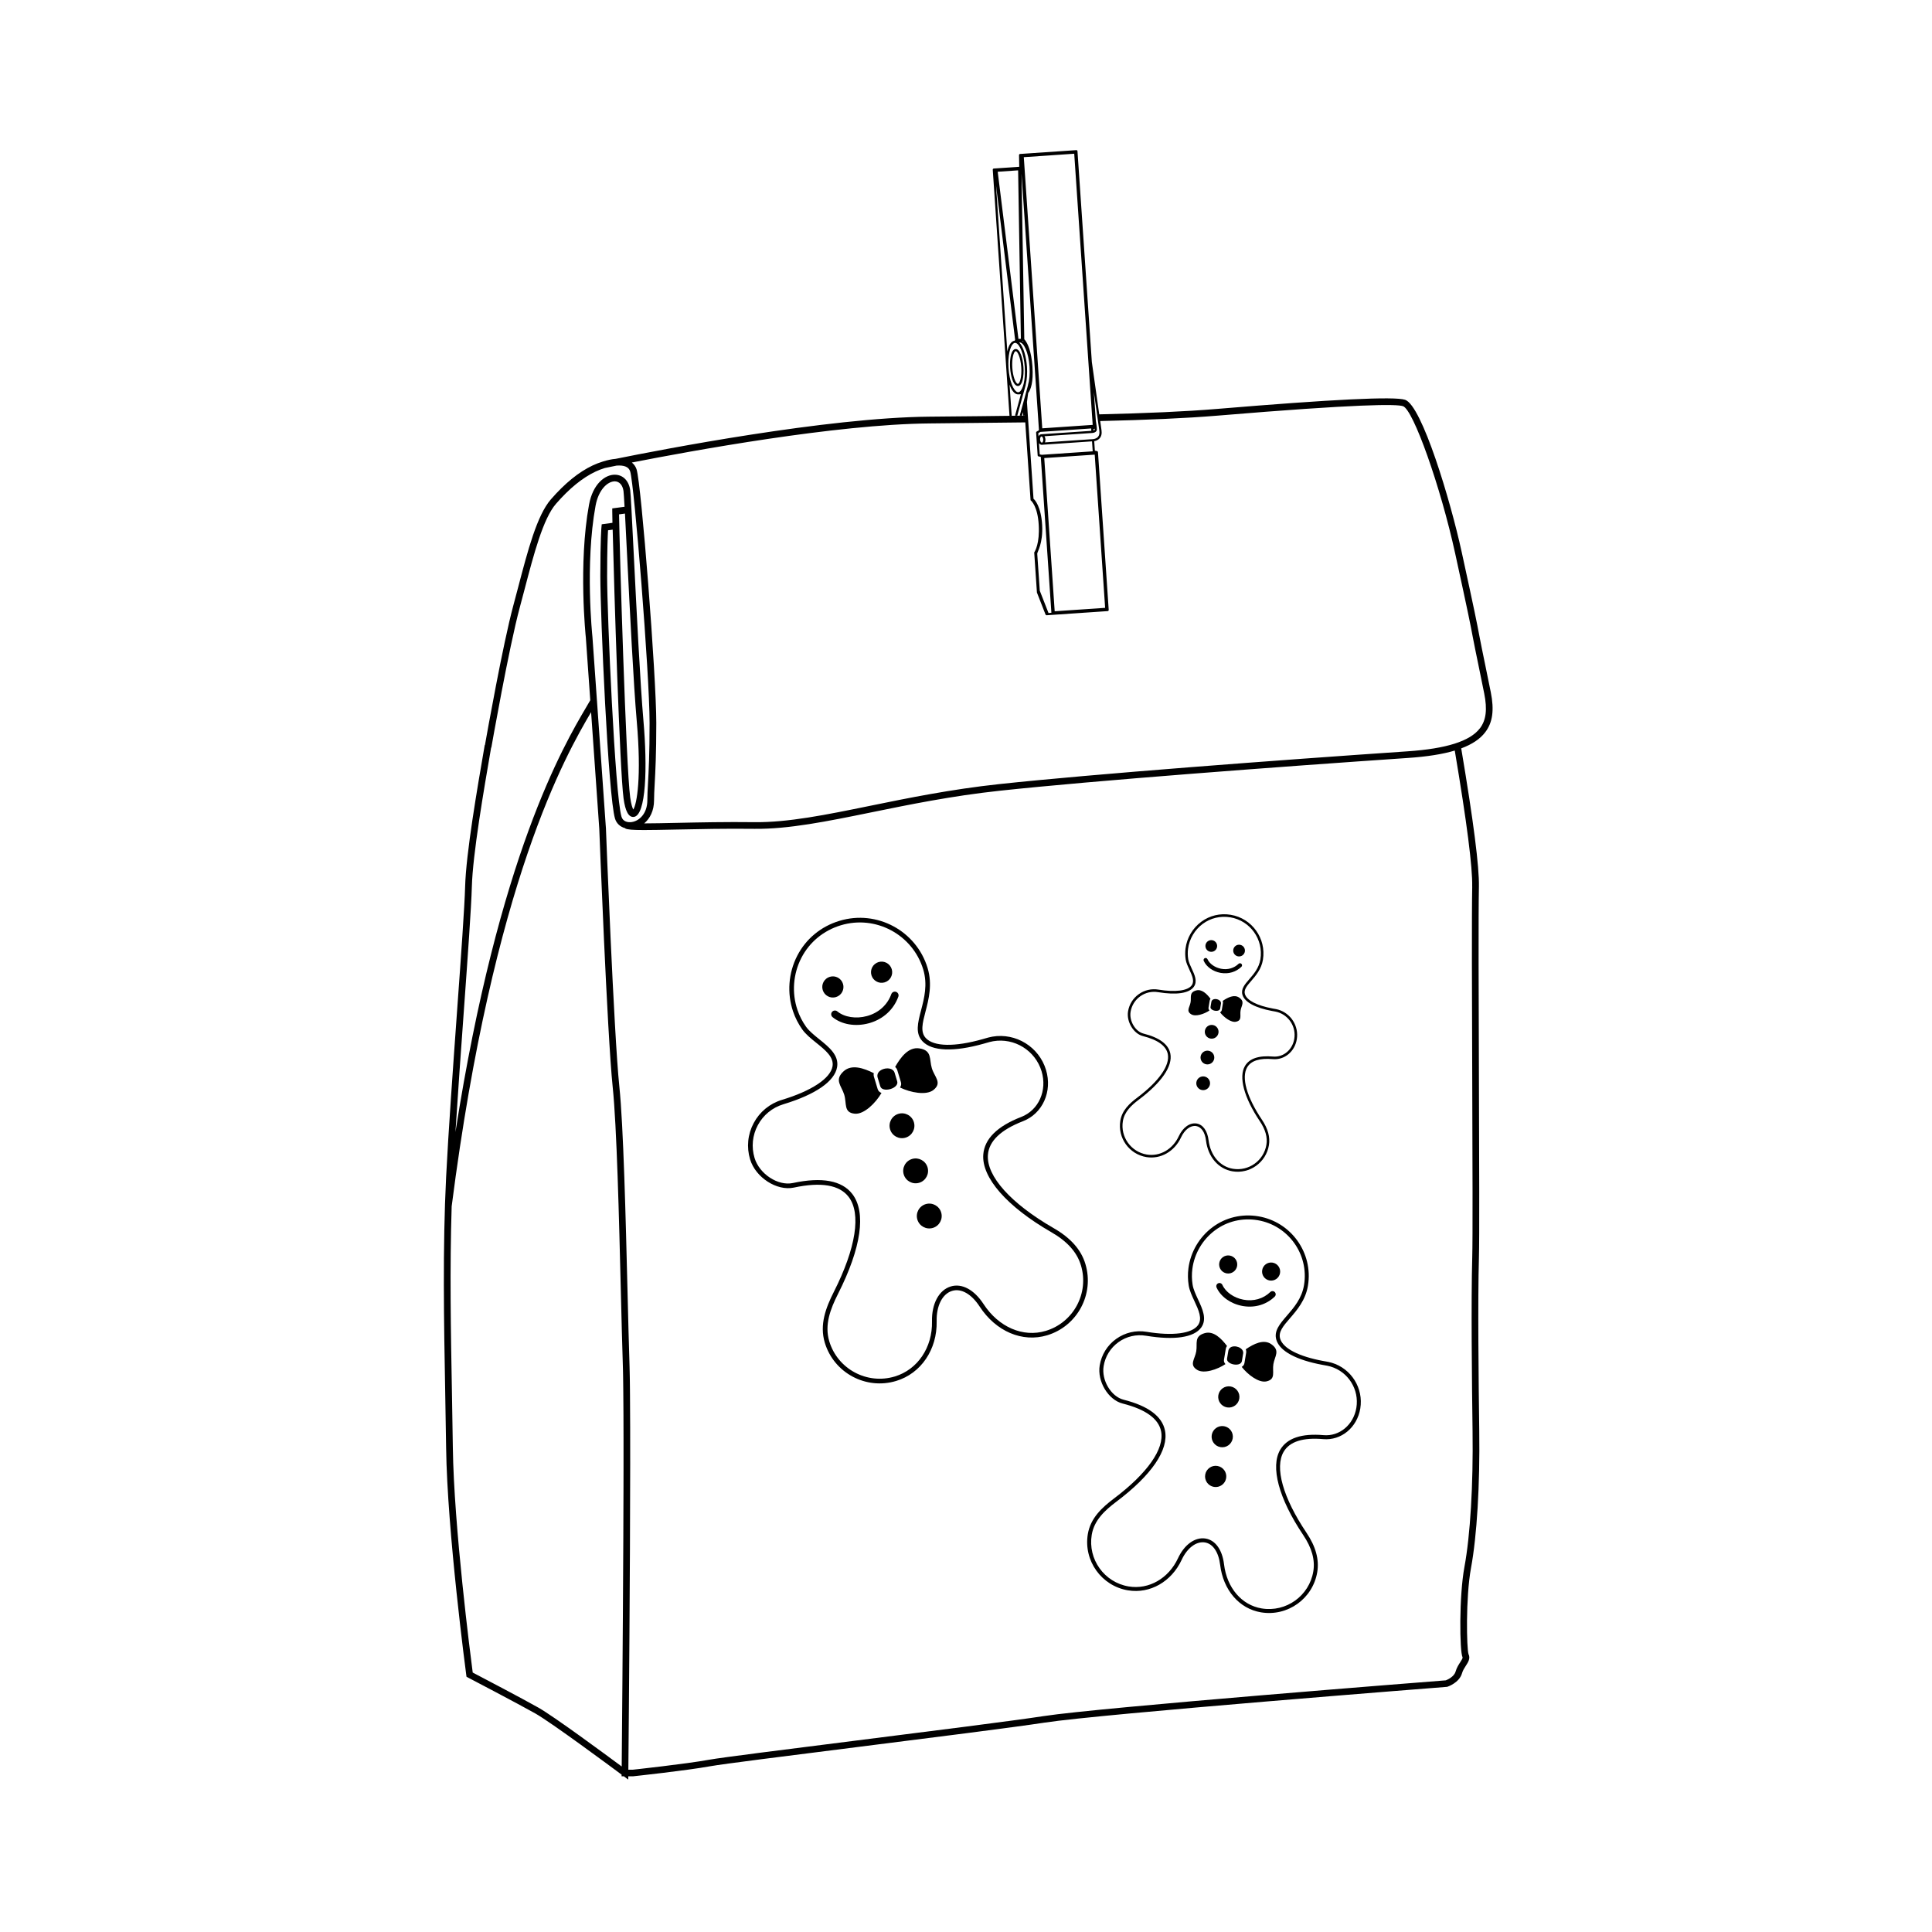 <?xml version="1.0" encoding="UTF-8"?>
<!-- The Best Svg Icon site in the world: iconSvg.co, Visit us! https://iconsvg.co -->
<svg fill="#000000" width="800px" height="800px" version="1.1" viewBox="144 144 512 512" xmlns="http://www.w3.org/2000/svg">
 <g>
  <path d="m376.82 398.96c1.484-0.449 3.051 0.391 3.5 1.875 0.449 1.484-0.391 3.055-1.875 3.5-1.484 0.449-3.051-0.391-3.5-1.875-0.449-1.484 0.391-3.051 1.875-3.5zm3.387 8.492c0.184-0.512 0.746-0.781 1.266-0.598 0.516 0.184 0.781 0.75 0.598 1.266-1.211 3.363-3.93 5.887-7.492 6.961-0.102 0.031-0.203 0.059-0.305 0.086-3.547 0.977-7.242 0.355-9.641-1.617-0.422-0.348-0.48-0.969-0.133-1.391 0.348-0.418 0.969-0.48 1.391-0.133 1.879 1.551 4.965 2.035 7.859 1.238 3.102-0.836 5.434-2.965 6.457-5.812zm0.84 20.734 0.715 2.363c0.125 0.406 0.012 0.781-0.238 1.105-0.668 0.871-2.359 1.348-3.41 1.008-0.395-0.129-0.703-0.371-0.824-0.758l-0.715-2.363c-0.066-0.223-0.074-0.422-0.051-0.621 0.168-1.641 3.082-2.379 4.195-1.23 0.137 0.137 0.254 0.297 0.328 0.496zm-17.141-25.32c1.484-0.449 3.051 0.391 3.5 1.875 0.449 1.484-0.391 3.051-1.875 3.496-1.484 0.453-3.051-0.391-3.5-1.875-0.449-1.48 0.391-3.047 1.875-3.496zm6.633 36.277c-3.031-0.281-2.098-2.68-2.812-5.043s-2.734-3.871-0.133-6.223c2.106-1.898 5.293-0.82 7.957 0.52-0.055 0.309-0.047 0.637 0.062 0.992l0.984 3.254c0.148 0.492 0.52 0.816 1.008 1.004-1.551 2.672-4.637 5.719-7.066 5.496zm11.543 0.039c1.742-0.527 3.578 0.457 4.106 2.199 0.527 1.738-0.461 3.578-2.199 4.106-1.742 0.527-3.582-0.457-4.106-2.199-0.527-1.746 0.457-3.578 2.199-4.106zm3.617 11.957c1.742-0.523 3.578 0.461 4.106 2.199 0.527 1.742-0.457 3.582-2.199 4.106-1.742 0.527-3.578-0.457-4.106-2.195-0.527-1.742 0.457-3.582 2.199-4.109zm5.519 18.27c-1.742 0.523-3.578-0.461-4.106-2.199-0.527-1.738 0.461-3.578 2.203-4.106 1.742-0.523 3.578 0.457 4.102 2.199 0.527 1.738-0.457 3.578-2.199 4.106zm0.176-36.57c-1.887 1.523-6.113 0.715-8.883-0.641 0.281-0.422 0.398-0.902 0.242-1.414l-0.984-3.254c-0.117-0.32-0.309-0.574-0.543-0.789 1.48-2.613 3.551-5.332 6.383-4.914 3.469 0.52 2.621 2.891 3.336 5.254 0.711 2.363 2.816 3.844 0.449 5.758z"/>
  <path d="m381.49 509.97h-0.008c-8 2.414-16.48-2.129-18.898-10.129-1.453-4.812 0.289-9.32 2.391-13.48 5.875-11.609 7.301-20.793 3.914-25.188-2.438-3.164-7.316-3.988-14.504-2.449-4.508 0.965-10.148-2.672-11.602-7.481-0.977-3.234-0.637-6.656 0.961-9.637 1.594-2.981 4.258-5.16 7.492-6.137 7.844-2.371 12.848-5.691 13.391-8.879 0.414-2.434-1.879-4.277-4.305-6.234-1.375-1.109-2.797-2.254-3.715-3.547-1.043-1.469-1.859-3.07-2.434-4.762-1.641-4.824-1.242-10.207 1.102-14.762 2.305-4.484 6.281-7.773 11.195-9.258 9.891-2.988 20.367 2.625 23.355 12.516 1.316 4.356 0.277 8.34-0.559 11.539-0.793 3.031-1.418 5.422 0.098 7.031 2.133 2.262 7.602 2.367 15.004 0.281 0.199-0.055 0.395-0.113 0.586-0.168 0.645-0.188 1.309-0.383 2.031-0.508 6.262-1.066 12.375 2.727 14.219 8.816 1.73 5.734-0.898 11.586-6.125 13.605-5.879 2.277-8.996 5.273-9.273 8.906-0.43 5.633 6.082 12.895 17.422 19.422 4.516 2.598 7.266 5.703 8.41 9.488 2.418 8.008-2.125 16.488-10.129 18.906-6.562 1.98-13.582-1.008-17.895-7.617-2.164-3.324-4.887-4.875-7.285-4.152-2.586 0.781-4.199 3.941-4.106 8.051 0.16 7.481-4.144 13.836-10.734 15.824zm-14.66-120.76c-4.594 1.391-8.309 4.457-10.461 8.641-2.191 4.262-2.566 9.293-1.031 13.801 0.535 1.578 1.301 3.074 2.273 4.445 0.82 1.152 2.176 2.242 3.484 3.297 2.598 2.09 5.281 4.254 4.746 7.398-0.637 3.769-5.699 7.269-14.246 9.852-2.918 0.883-5.32 2.848-6.762 5.539-1.441 2.691-1.746 5.777-0.863 8.699 1.285 4.25 6.223 7.473 10.16 6.629 7.691-1.645 12.984-0.668 15.738 2.902 3.742 4.856 2.398 14.266-3.789 26.492-1.984 3.93-3.637 8.172-2.309 12.566 2.223 7.352 10.012 11.527 17.363 9.309l0.176 0.59-0.172-0.59c6.047-1.828 10.008-7.695 9.852-14.602-0.109-4.676 1.848-8.312 4.981-9.258 2.949-0.891 6.195 0.852 8.676 4.66 4.004 6.141 10.48 8.93 16.508 7.113 7.352-2.223 11.527-10.016 9.305-17.371-1.051-3.473-3.613-6.344-7.844-8.777-11.762-6.773-18.5-14.469-18.035-20.586 0.32-4.148 3.703-7.5 10.059-9.961 4.617-1.789 6.938-6.988 5.391-12.102-1.66-5.5-7.176-8.922-12.828-7.961-0.652 0.113-1.254 0.289-1.891 0.473-0.195 0.059-0.398 0.117-0.598 0.172-7.977 2.246-13.738 2.019-16.234-0.625-1.984-2.106-1.246-4.926-0.391-8.191 0.84-3.207 1.789-6.844 0.574-10.867-2.809-9.23-12.598-14.477-21.832-11.688z"/>
  <path d="m481.25 478.61c1.309 0.219 2.191 1.453 1.977 2.758-0.219 1.309-1.453 2.191-2.758 1.977-1.309-0.219-2.191-1.453-1.973-2.758 0.211-1.309 1.445-2.191 2.754-1.977zm-0.609 7.789c0.332-0.324 0.867-0.316 1.195 0.02 0.324 0.336 0.316 0.871-0.02 1.195-2.195 2.121-5.231 3.031-8.371 2.512-0.086-0.016-0.176-0.031-0.266-0.047-3.086-0.59-5.684-2.461-6.777-4.875-0.191-0.426-0.004-0.926 0.422-1.117 0.422-0.191 0.922-0.004 1.117 0.422 0.855 1.898 3.035 3.434 5.555 3.914 2.695 0.523 5.285-0.23 7.144-2.023zm-7.18 16.211-0.344 2.078c-0.059 0.359-0.285 0.602-0.598 0.758-0.84 0.418-2.32 0.145-2.992-0.516-0.254-0.25-0.402-0.551-0.344-0.891l0.344-2.082c0.031-0.195 0.102-0.352 0.195-0.496 0.746-1.191 3.258-0.66 3.68 0.641 0.051 0.16 0.078 0.324 0.059 0.508zm-3.586-25.879c1.309 0.219 2.191 1.449 1.977 2.758-0.219 1.305-1.449 2.191-2.758 1.973-1.309-0.215-2.191-1.449-1.977-2.758 0.219-1.305 1.453-2.188 2.758-1.973zm-8.602 30.309c-2.219-1.359-0.598-2.848-0.254-4.926 0.344-2.082-0.637-3.996 2.246-4.816 2.328-0.664 4.363 1.367 5.902 3.398-0.156 0.219-0.277 0.473-0.328 0.785l-0.473 2.867c-0.074 0.434 0.09 0.824 0.395 1.152-2.195 1.457-5.711 2.629-7.488 1.539zm8.836 4.387c1.531 0.254 2.57 1.703 2.316 3.234-0.254 1.531-1.703 2.57-3.234 2.316-1.535-0.254-2.574-1.703-2.32-3.234 0.258-1.535 1.703-2.57 3.238-2.316zm-1.742 10.527c1.535 0.258 2.57 1.703 2.316 3.234-0.258 1.535-1.703 2.574-3.238 2.316-1.535-0.254-2.57-1.703-2.32-3.234 0.262-1.531 1.707-2.566 3.242-2.316zm-2.66 16.09c-1.535-0.254-2.57-1.703-2.316-3.238 0.254-1.531 1.703-2.57 3.234-2.312 1.535 0.254 2.57 1.703 2.316 3.234-0.25 1.531-1.699 2.57-3.234 2.316zm13.93-27.965c-2.019 0.457-4.957-1.758-6.566-3.84 0.375-0.219 0.645-0.539 0.719-0.992l0.473-2.867c0.027-0.289-0.02-0.559-0.121-0.809 2.125-1.445 4.731-2.75 6.746-1.359 2.465 1.703 0.918 3.207 0.574 5.285-0.344 2.078 0.715 4.008-1.824 4.582z"/>
  <path d="m442.95 565.46h-0.004c-7.043-1.164-11.828-7.848-10.664-14.895 0.699-4.234 3.734-7.035 6.914-9.434 8.883-6.684 13.441-13.184 12.504-17.828-0.672-3.344-4.106-5.816-10.195-7.352-3.82-0.965-6.773-5.879-6.07-10.109 0.473-2.848 2.023-5.344 4.371-7.023 2.348-1.68 5.207-2.348 8.059-1.875 6.906 1.141 11.996 0.484 13.613-1.754 1.234-1.707 0.172-3.988-0.949-6.402-0.637-1.371-1.297-2.785-1.508-4.121-0.246-1.52-0.27-3.059-0.074-4.566 0.562-4.316 2.902-8.293 6.418-10.902 3.461-2.566 7.746-3.586 12.074-2.871 8.707 1.441 14.621 9.699 13.18 18.406-0.633 3.836-2.934 6.496-4.781 8.633-1.75 2.023-3.133 3.625-2.578 5.426 0.781 2.543 4.93 4.684 11.395 5.879 0.172 0.031 0.344 0.062 0.512 0.09 0.566 0.098 1.148 0.199 1.75 0.379 5.203 1.547 8.457 6.758 7.574 12.121-0.836 5.051-5.062 8.539-9.828 8.121-5.363-0.473-8.887 0.648-10.469 3.328-2.457 4.156-0.203 12.18 6.023 21.461 2.481 3.695 3.418 7.113 2.867 10.445-1.168 7.051-7.852 11.836-14.895 10.672-5.777-0.957-10.031-5.898-10.84-12.59-0.406-3.367-1.906-5.582-4.019-5.934-2.277-0.375-4.707 1.438-6.184 4.621-2.695 5.789-8.395 9.035-14.195 8.074zm34.32-98.098c-4.047-0.668-8.051 0.281-11.277 2.68-3.285 2.441-5.473 6.156-6 10.191-0.188 1.41-0.164 2.844 0.066 4.266 0.191 1.191 0.82 2.539 1.426 3.844 1.203 2.582 2.441 5.25 0.848 7.465-1.914 2.648-7.109 3.422-14.637 2.176-2.574-0.426-5.156 0.176-7.277 1.691-2.117 1.52-3.519 3.769-3.941 6.344-0.621 3.742 1.949 8.074 5.285 8.918 6.516 1.641 10.207 4.387 10.969 8.164 1.035 5.137-3.543 11.84-12.902 18.879-3.004 2.262-5.871 4.891-6.508 8.762-1.07 6.473 3.324 12.613 9.797 13.684l-0.086 0.52 0.09-0.52c5.324 0.883 10.574-2.125 13.059-7.477 1.68-3.625 4.551-5.676 7.309-5.219 2.598 0.43 4.43 2.988 4.894 6.844 0.75 6.215 4.664 10.801 9.969 11.676 6.473 1.07 12.613-3.328 13.684-9.805 0.508-3.059-0.375-6.227-2.699-9.688-6.461-9.629-8.727-18.07-6.055-22.582 1.809-3.059 5.664-4.352 11.469-3.844 4.215 0.371 7.953-2.742 8.695-7.242 0.805-4.844-2.137-9.547-6.832-10.941-0.543-0.16-1.07-0.254-1.629-0.352-0.172-0.031-0.348-0.062-0.523-0.094-6.957-1.289-11.297-3.633-12.211-6.606-0.723-2.363 0.906-4.246 2.789-6.426 1.852-2.144 3.957-4.57 4.539-8.113 1.348-8.133-4.176-15.848-12.309-17.195z"/>
  <path d="m472.62 394.38c0.848 0.141 1.418 0.938 1.281 1.785-0.141 0.848-0.941 1.418-1.789 1.281-0.844-0.141-1.418-0.941-1.277-1.785 0.141-0.848 0.941-1.422 1.785-1.281zm-0.391 5.043c0.219-0.211 0.562-0.203 0.773 0.012 0.211 0.219 0.203 0.562-0.012 0.773-1.422 1.375-3.391 1.965-5.422 1.629-0.059-0.008-0.113-0.02-0.172-0.031-2-0.383-3.68-1.594-4.391-3.16-0.125-0.277-0.004-0.598 0.27-0.723 0.273-0.125 0.598-0.004 0.723 0.273 0.555 1.23 1.969 2.223 3.598 2.535 1.75 0.344 3.426-0.145 4.633-1.309zm-4.652 10.5-0.223 1.348c-0.039 0.23-0.188 0.391-0.387 0.488-0.543 0.27-1.504 0.094-1.941-0.336-0.164-0.16-0.262-0.355-0.223-0.574l0.223-1.348c0.023-0.125 0.066-0.23 0.125-0.32 0.484-0.77 2.113-0.43 2.383 0.414 0.035 0.105 0.055 0.211 0.043 0.328zm-2.324-16.762c0.848 0.141 1.418 0.941 1.281 1.785-0.141 0.848-0.938 1.418-1.785 1.277-0.848-0.137-1.418-0.941-1.281-1.785 0.141-0.844 0.941-1.414 1.785-1.277zm-5.57 19.633c-1.434-0.879-0.387-1.844-0.164-3.191 0.223-1.348-0.414-2.59 1.453-3.121 1.508-0.43 2.828 0.887 3.824 2.199-0.102 0.137-0.18 0.305-0.215 0.508l-0.309 1.855c-0.047 0.281 0.059 0.531 0.254 0.746-1.418 0.953-3.695 1.711-4.844 1.004zm5.723 2.844c0.992 0.164 1.664 1.102 1.5 2.098-0.164 0.992-1.102 1.664-2.098 1.5-0.992-0.164-1.664-1.102-1.5-2.098 0.168-0.996 1.102-1.668 2.098-1.5zm-1.129 6.82c0.992 0.164 1.664 1.105 1.5 2.098-0.164 0.992-1.102 1.664-2.098 1.5-0.992-0.164-1.664-1.102-1.504-2.094 0.172-1 1.109-1.668 2.102-1.504zm-1.723 10.418c-0.992-0.164-1.664-1.102-1.5-2.098 0.164-0.992 1.102-1.664 2.098-1.5 0.992 0.164 1.664 1.102 1.5 2.094-0.164 0.996-1.105 1.668-2.098 1.504zm9.023-18.113c-1.309 0.297-3.207-1.137-4.254-2.488 0.242-0.141 0.418-0.348 0.469-0.645l0.309-1.855c0.02-0.188-0.012-0.359-0.078-0.523 1.375-0.934 3.066-1.781 4.371-0.879 1.598 1.105 0.594 2.074 0.371 3.426-0.227 1.34 0.457 2.594-1.188 2.965z"/>
  <path d="m447.81 450.64h-0.004c-4.562-0.754-7.664-5.082-6.906-9.648 0.453-2.746 2.422-4.559 4.481-6.109 5.754-4.328 8.703-8.539 8.098-11.551-0.438-2.164-2.66-3.769-6.602-4.762-2.477-0.625-4.387-3.809-3.934-6.547 0.305-1.844 1.309-3.461 2.832-4.551 1.52-1.09 3.375-1.52 5.219-1.215 4.477 0.738 7.773 0.312 8.82-1.137 0.801-1.105 0.113-2.582-0.613-4.144-0.41-0.887-0.84-1.801-0.977-2.668-0.16-0.984-0.176-1.98-0.047-2.961 0.363-2.797 1.879-5.371 4.156-7.059 2.242-1.664 5.016-2.324 7.82-1.859 5.641 0.934 9.469 6.281 8.535 11.922-0.41 2.484-1.898 4.207-3.098 5.594-1.133 1.309-2.031 2.344-1.672 3.516 0.508 1.648 3.191 3.035 7.379 3.809 0.113 0.02 0.223 0.039 0.332 0.059 0.367 0.062 0.742 0.129 1.133 0.242 3.371 1.004 5.477 4.379 4.902 7.852-0.539 3.269-3.277 5.531-6.367 5.258-3.473-0.309-5.754 0.418-6.781 2.156-1.594 2.691-0.133 7.891 3.902 13.898 1.605 2.394 2.211 4.609 1.855 6.766-0.758 4.566-5.082 7.668-9.648 6.914-3.742-0.617-6.496-3.82-7.023-8.156-0.262-2.18-1.234-3.617-2.602-3.84-1.477-0.246-3.047 0.93-4.008 2.992-1.734 3.75-5.426 5.852-9.184 5.231zm22.23-63.539c-2.621-0.434-5.215 0.184-7.305 1.734-2.129 1.582-3.547 3.988-3.887 6.602-0.121 0.914-0.105 1.844 0.043 2.762 0.125 0.773 0.531 1.645 0.926 2.488 0.777 1.672 1.582 3.402 0.551 4.836-1.238 1.715-4.606 2.219-9.48 1.41-1.668-0.273-3.34 0.113-4.715 1.098-1.371 0.984-2.277 2.441-2.555 4.109-0.402 2.426 1.262 5.231 3.426 5.773 4.223 1.062 6.613 2.84 7.106 5.289 0.672 3.328-2.297 7.668-8.355 12.227-1.945 1.465-3.801 3.168-4.219 5.676-0.695 4.191 2.152 8.168 6.344 8.863l-0.055 0.336 0.059-0.336c3.449 0.57 6.848-1.375 8.457-4.844 1.09-2.348 2.945-3.676 4.734-3.379 1.684 0.277 2.871 1.938 3.172 4.434 0.484 4.023 3.019 6.996 6.457 7.562 4.195 0.691 8.172-2.156 8.863-6.352 0.328-1.98-0.242-4.035-1.75-6.273-4.184-6.234-5.652-11.707-3.922-14.625 1.168-1.984 3.668-2.82 7.43-2.492 2.731 0.242 5.152-1.773 5.633-4.691 0.52-3.137-1.383-6.184-4.426-7.086-0.352-0.105-0.695-0.164-1.059-0.227-0.113-0.02-0.227-0.039-0.34-0.059-4.508-0.836-7.316-2.352-7.906-4.277-0.469-1.531 0.586-2.75 1.809-4.16 1.199-1.391 2.562-2.961 2.941-5.258 0.871-5.273-2.707-10.27-7.977-11.141z"/>
  <path d="m412.65 236.69c-0.383 0.305-0.648 0.941-0.809 1.754-0.176 0.891-0.223 1.988-0.148 3.074 0.074 1.086 0.27 2.164 0.566 3.027 0.27 0.793 0.625 1.391 1.055 1.637 0.152 0.086 0.309 0.133 0.48 0.121 1.156-0.078 1.594-2.586 1.43-5.023-0.168-2.438-0.941-4.863-2.098-4.785-0.18 0.008-0.332 0.082-0.477 0.195zm1.992 4.625c0.18 2.641-0.406 4.371-0.887 4.406-0.27 0.02-0.641-0.48-0.949-1.379-0.246-0.719-0.453-1.691-0.531-2.867-0.082-1.199-0.004-2.207 0.152-2.961 0.184-0.902 0.477-1.43 0.742-1.445 0.477-0.031 1.293 1.605 1.473 4.246z"/>
  <path d="m539.07 327.43c-0.52-2.594-1.047-5.16-1.527-7.492-0.629-3.055-1.176-5.711-1.512-7.504-0.613-3.266-1.16-6.082-4.668-22.145-2.984-13.68-10.547-38.855-15-40.34-2.801-0.934-19.102-0.145-49.824 2.418-8.508 0.707-18.77 1.145-31.23 1.441-0.754-5.328-1.953-13.812-1.953-13.812h-0.004l-3.809-55.938c-0.012-0.16-0.148-0.281-0.309-0.27l-14.578 0.992h-0.008l-0.324 0.02c-0.152 0.012-0.27 0.141-0.27 0.297l0.055 3.109-6.402 0.434-0.348 0.023c-0.16 0.012-0.281 0.148-0.27 0.309l4.438 65.215 0.578-0.008-0.559-8.227c0.566 1.559 1.371 2.637 2.352 2.566l0.223-0.016 0.422-0.031-0.074 0.281-1.48 5.41 0.602-0.008 1.254-4.582 0.316-1.145h0.008c0.012 0 0.02-0.008 0.035-0.008-0.012-0.004-0.023-0.008-0.035-0.012l0.168-0.613 0.484-1.781-0.016-0.004c0.348-1.367 0.461-3.117 0.348-4.805-0.18-2.629-0.922-5.344-2.051-6.438l0.137-0.008c1.016-0.07 2.336 2.543 2.598 6.398 0.137 2.004-0.055 3.711-0.414 4.902l0.023 0.016-0.008-0.004-0.5 1.836-0.066 0.242-0.434 1.594-0.203 0.746-0.262 0.961-0.734 2.699 0.602-0.008 0.254-0.934 0.062 0.93 0.422-0.004 0.004 0.02c-7.773 0.105-16.199 0.191-25.391 0.273-27.141 0.25-70.684 8.676-83.023 11.176-1.09 0.09-2.231 0.348-3.32 0.684-0.012 0.004-0.031 0.008-0.035 0.008v0.004c-0.969 0.297-1.902 0.656-2.711 1.035-3.719 1.754-7.352 4.695-11.105 8.996-3.676 4.215-6.106 13.477-8.676 23.285-0.426 1.629-0.855 3.258-1.289 4.863-2.762 10.234-6.984 33.961-7.519 36.984l-0.059-0.004-0.035 0.215c-1.957 11.352-4.918 28.508-5.156 37.258-0.145 5.383-1.07 18.215-2.141 33.074-1.074 14.953-2.297 31.902-2.898 43.922-0.938 18.781-0.582 38.363-0.238 57.301 0.09 4.914 0.176 9.742 0.238 14.441 0.293 22.309 5.289 59.859 5.34 60.238l0.062 0.457 0.406 0.215c0.129 0.066 13.078 6.84 17.75 9.465 4.281 2.406 20.359 14.336 22.945 16.258l-0.004 0.445h0.602l1.164 0.871 0.008-0.871 1.289-0.004c0.137-0.016 14.027-1.5 20.504-2.676 3.098-0.562 20.293-2.731 38.496-5.023 19.695-2.481 42.016-5.293 50.047-6.527 15.195-2.336 105.66-9.402 106.57-9.473l0.211-0.043c0.125-0.043 3.121-1.066 3.832-3.562 0.215-0.758 0.625-1.387 1.02-1.996 0.594-0.914 1.262-1.953 0.707-3.062-0.492-1.32-0.797-14.984 0.66-22.867 1.562-8.438 2.379-22.012 2.18-36.312-0.172-12.363-0.41-34.762-0.086-45.875 0.148-5.16 0.074-25.57 0-47.176-0.074-21.57-0.156-43.879-0.004-51.176 0.105-5.281-1.43-17.289-4.688-36.641 2.902-1.082 4.996-2.484 6.344-4.254 1.988-2.578 2.445-5.871 1.488-10.652zm-131.12-134.34 5.07 40.98c-0.039 0.055-0.086 0.129-0.145 0.223-0.949 0.109-1.586 1.266-1.93 2.852zm7.621 48.168c0.23 3.391-0.477 5.934-1.344 6.547-0.117 0.086-0.242 0.137-0.363 0.145-0.098 0.008-0.199-0.02-0.301-0.059-0.961-0.387-2.059-2.852-2.297-6.34-0.219-3.246 0.418-5.711 1.23-6.453 0.152-0.141 0.312-0.227 0.477-0.238 0.078-0.004 0.156 0.012 0.242 0.035 0.973 0.312 2.113 2.805 2.356 6.363zm-1.668-7.434-5.5-44.312 5.41-0.367 0.73 44.637zm20.824 20.004c0.09 0.645 0.176 1.238 0.25 1.773 0.195 1.379 0.332 2.332 0.355 2.492 0.105 0.742-0.016 1.312-0.371 1.699-0.285 0.312-0.684 0.465-1.027 0.539-0.238 0.051-0.445 0.066-0.574 0.07h-0.145l-12.289 0.836c0.098-0.234 0.148-0.52 0.125-0.824-0.02-0.309-0.113-0.59-0.246-0.812l12.441-0.848 0.184-0.012c0.016 0 0.031 0 0.043-0.004 0.105-0.008 0.223-0.023 0.348-0.055 0.402-0.098 0.824-0.336 0.855-0.816 0.031-0.492-0.156-1.695-0.25-2.254-0.008-0.059-0.02-0.113-0.023-0.156l-0.113-1.617-0.402-5.922c0.289 2.027 0.586 4.137 0.84 5.91zm-14.98 4.629 13.449-0.914c-0.008 0.035-0.023 0.07-0.02 0.105l0.035 0.531-13.098 0.891v0.02c-0.051-0.008-0.102-0.016-0.156-0.012-0.305 0.02-0.559 0.223-0.719 0.527-0.004 0.008-0.008 0.02-0.016 0.027l-0.059-0.852 0.566-0.324zm0.73 1.996c0.031 0.473-0.168 0.84-0.367 0.852-0.203 0.012-0.449-0.324-0.48-0.797s0.168-0.84 0.367-0.852c0.199-0.016 0.449 0.32 0.48 0.797zm-1.117 1.004c0.203 0.277 0.48 0.445 0.785 0.422 0.051-0.004 0.102-0.016 0.152-0.031l0.004 0.008 12.918-0.883c0.008 0 0.074 0.004 0.18 0l0.18 2.633-13.488 0.918h-0.016l-0.531-0.105-0.203-2.992c0.008 0.016 0.016 0.023 0.02 0.031zm1.398 3.934 13.352-0.91 2.762 40.602-13.352 0.91h-0.016l-2.766-40.602zm13.34-7.797c0.004 0.094 0.008 0.172 0.004 0.234-0.008 0.125-0.156 0.207-0.316 0.258l-0.023-0.301zm-18.77-71.945 13.352-0.91 4.703 69.113 0.125 1.773 0.066 0.973-13.348 0.91h-0.016l-0.113-1.637-0.121-1.777-4.66-68.453zm-0.457 48.688 0.18-0.012c0.055 0.062 0.145 0.164 0.246 0.312-0.137-0.121-0.281-0.227-0.426-0.301zm1.281 16.219 0.316-2.379c0.688-0.91 1.422-2.863 1.137-7.059-0.281-4.086-1.281-6.039-1.852-6.84-0.125-0.176-0.23-0.301-0.305-0.375l-0.004-0.184-0.727-43.367-0.004-0.309 2.957 43.453 0.004 0.074 0.039 0.578 0.004 0.055 1.355 19.918 0.121 1.777 0.145 2.125-0.613 0.348c-0.098 0.055-0.156 0.16-0.145 0.27l0.41 6.043c0.008 0.129 0.105 0.238 0.234 0.266l0.594 0.121 2.812 41.316h-0.016l-0.746 0.074-2.316-5.922-0.672-9.809c-0.016-0.469 1.57-2.641 1.297-7.594-0.266-4.863-1.949-6.723-2.285-6.945l-1.379-20.262-0.121-1.777zm-149.25 161.6c1.07-14.883 1.996-27.73 2.141-33.156 0.23-8.594 3.164-25.598 5.113-36.898l0.055 0.004c0.047-0.262 4.621-26.34 7.539-37.148 0.434-1.609 0.863-3.246 1.293-4.875 2.406-9.18 4.894-18.668 8.297-22.566 3.586-4.113 7.031-6.914 10.523-8.559 0.742-0.348 1.57-0.668 2.422-0.93 0.312-0.066 1.387-0.293 3.094-0.637 0.945-0.074 1.809-0.012 2.457 0.27 0.598 0.258 0.969 0.664 1.168 1.277 1.074 3.316 5.141 53.613 5.141 66.672 0 8.301-0.246 12.789-0.426 16.07-0.094 1.711-0.168 3.062-0.168 4.371 0.004 3.566-2.141 5.508-4.129 5.801-1.062 0.156-2.336-0.129-2.719-1.406-1.73-5.703-3.812-53.766-3.812-63.762 0-7.195 0.16-10.777 0.242-12.156l1.23-0.168c0.383 15.918 1.875 63.797 2.883 71.211 0.473 3.461 1.355 5.062 2.715 4.918 3.273-0.367 3.641-13.094 2.551-25.551-0.848-9.656-1.832-29.461-2.555-43.918-0.516-10.324-0.812-16.215-0.953-17.156-0.363-2.469-1.902-4.023-4.023-4.062-2.602-0.059-5.875 2.418-6.887 7.945-2.883 15.73-0.863 35.043-0.844 35.203 0.336 4.691 0.703 9.895 1.07 15.125 0.035 0.5 0.07 0.996 0.105 1.496-0.312 0.547-0.664 1.148-1.086 1.863-5.969 10.133-23.18 39.363-34.641 112.57 0.629-10.016 1.449-21.418 2.203-31.852zm41.152-131.85 1.57-0.207c0.16 3.004 0.352 6.871 0.559 11.008 0.723 14.473 1.711 34.297 2.559 43.984 1.309 14.957 0.023 21.988-0.914 23.441-0.223-0.406-0.57-1.352-0.82-3.203-1.121-8.207-2.828-66.34-2.953-75.023zm-38.781 306.93c-0.57-4.356-4.988-38.699-5.266-59.57-0.062-4.703-0.148-9.535-0.238-14.449-0.297-16.348-0.598-33.172-0.074-49.527 11.074-86.25 30.305-119.68 36.949-130.97 1.125 15.973 2.168 30.887 2.168 30.887 0.02 0.543 2.09 54.398 3.559 68.484 1.078 10.352 1.68 34.762 2.164 54.379 0.18 7.316 0.336 13.637 0.496 18.43 0.008 0.266 0.02 0.547 0.023 0.848 0.004 0.082 0.004 0.172 0.008 0.254 0.008 0.227 0.012 0.457 0.02 0.703 0.004 0.102 0.004 0.211 0.008 0.316 0.004 0.227 0.008 0.453 0.016 0.691 0.004 0.156 0.008 0.32 0.008 0.48 0.004 0.207 0.008 0.414 0.012 0.633 0.004 0.176 0.008 0.363 0.008 0.547 0.004 0.223 0.008 0.445 0.008 0.68 0.004 0.168 0.004 0.34 0.008 0.516 0.004 0.266 0.008 0.531 0.008 0.809 0 0.176 0.004 0.355 0.008 0.531 0.004 0.277 0.008 0.562 0.008 0.848 0 0.18 0.004 0.363 0.004 0.547 0.004 0.309 0.004 0.621 0.008 0.938 0 0.176 0.004 0.348 0.004 0.527 0.004 0.328 0.004 0.668 0.008 1.008 0 0.184 0.004 0.371 0.004 0.559 0.004 0.375 0.004 0.758 0.008 1.145 0 0.156 0 0.309 0.004 0.465 0 0.402 0.004 0.812 0.008 1.223v0.48c0.008 1.719 0.012 3.535 0.016 5.43v0.656 1.219 0.672 1.453 0.367 1.59 0.645 1.359 0.656c0 0.547 0 1.102-0.004 1.656v0.398c0 0.578-0.004 1.16-0.004 1.746v0.414c0 0.492-0.004 0.988-0.004 1.488 0 0.301 0 0.598-0.004 0.902 0 0.445-0.004 0.898-0.004 1.348 0 0.234 0 0.469-0.004 0.703-0.008 2.996-0.02 6.062-0.031 9.152v0.098c-0.004 0.742-0.008 1.488-0.012 2.234v0.094c-0.117 25.109-0.352 51.297-0.414 58.203-4.461-3.309-18.07-13.344-22.094-15.605-4.223-2.391-15.137-8.113-17.387-9.289zm264.88-208.28c-0.152 7.32-0.074 29.637 0.004 51.219 0.074 21.594 0.148 41.988 0 47.117-0.324 11.148-0.086 33.574 0.086 45.953 0.195 14.191-0.605 27.633-2.148 35.965-1.461 7.898-1.281 22.43-0.516 23.961 0.113 0.227-0.234 0.762-0.598 1.328-0.422 0.652-0.949 1.465-1.234 2.477-0.402 1.406-2.176 2.168-2.598 2.332-3.828 0.297-91.582 7.168-106.58 9.477-8.008 1.23-30.316 4.043-50 6.519-18.227 2.297-35.445 4.465-38.594 5.035-6.41 1.164-20.234 2.641-20.281 2.652h-1.176c0.02-1.949 0.062-6.938 0.121-13.777 0-0.176 0.004-0.352 0.004-0.531 0.004-0.539 0.008-1.086 0.016-1.648 0.188-22.871 0.469-63.148 0.297-83.156v-0.008c-0.004-0.465-0.008-0.918-0.012-1.359v-0.125c-0.004-0.406-0.008-0.801-0.012-1.188 0-0.074 0-0.148-0.004-0.223-0.004-0.359-0.008-0.715-0.012-1.055 0-0.074-0.004-0.145-0.004-0.219-0.004-0.32-0.008-0.637-0.016-0.941 0-0.117-0.004-0.227-0.008-0.344-0.004-0.266-0.008-0.531-0.016-0.785 0-0.109-0.004-0.207-0.008-0.312-0.004-0.238-0.008-0.48-0.016-0.703-0.004-0.129-0.008-0.25-0.008-0.375-0.004-0.191-0.008-0.387-0.016-0.57-0.008-0.297-0.016-0.574-0.023-0.84-0.16-4.785-0.316-11.102-0.496-18.414-0.484-19.645-1.09-44.094-2.176-54.52-1.461-14.027-3.531-67.828-3.551-68.398 0 0-0.016-0.234-0.047-0.641-0.004-0.082-0.012-0.156-0.02-0.254-0.004-0.055-0.008-0.117-0.012-0.176-0.008-0.137-0.02-0.281-0.031-0.445-0.25-3.59-0.922-13.18-1.688-24.066-0.184-2.598-0.371-5.266-0.559-7.945 0.008-0.016 0.02-0.031 0.023-0.047l-0.031-0.016c-0.125-1.781-0.25-3.566-0.375-5.336-0.289-4.09-0.574-8.102-0.836-11.797-0.02-0.191-2.012-19.25 0.824-34.727 0.789-4.301 3.188-6.484 5.109-6.488 1.207 0.02 2.066 0.973 2.297 2.543 0.059 0.379 0.152 1.91 0.281 4.195l-3.258 0.43v0.781c0 0.484 0.02 1.535 0.051 3.039l-2.84 0.391-0.07 0.699c-0.012 0.125-0.301 3.219-0.301 13.023 0 10.301 2.074 58.293 3.891 64.277 0.398 1.312 1.418 2.211 2.731 2.547l-0.027 0.055c0.566 0.309 1.922 0.426 4.953 0.426 2.035 0 4.828-0.051 8.648-0.133 5.887-0.125 13.215-0.281 20.676-0.188 9.008 0.098 19.176-1.961 30.945-4.367 10-2.043 21.332-4.363 34.031-5.727 24.879-2.676 73.828-6.352 108.18-8.688 5.059-0.344 9.156-0.988 12.406-1.961 3.211 19.094 4.723 30.906 4.617 36.051zm2.023-41.938c-2.598 3.398-8.867 5.391-19.164 6.09-34.375 2.336-83.352 6.012-108.25 8.691-12.781 1.375-24.16 3.699-34.195 5.75-11.668 2.387-21.727 4.426-30.57 4.332-7.492-0.094-14.836 0.059-20.738 0.188-3.152 0.07-6.207 0.133-8.547 0.137 1.496-1.254 2.617-3.309 2.617-6.168 0-1.258 0.074-2.586 0.164-4.269 0.18-3.301 0.43-7.82 0.43-16.168 0-12.414-3.957-63.297-5.227-67.219-0.242-0.742-0.676-1.348-1.258-1.809 15.855-3.117 54.145-10.129 78.77-10.359 9.23-0.086 17.695-0.172 25.496-0.277l1.41 20.68c0.008-0.012 0.02-0.023 0.023-0.027 0.164 0.125 1.859 1.559 2.137 6.574 0.266 4.785-0.949 6.859-1.195 7.227-0.004 0-0.004-0.004-0.004-0.004l0.719 10.641 2.285 5.836c0.047 0.117 0.164 0.191 0.289 0.184l1.59-0.109h0.008l7.828-0.531 0.719-0.055 0.008 0.004 6.027-0.41c0.16-0.012 0.277-0.148 0.27-0.309l-2.848-41.824c-0.008-0.129-0.105-0.238-0.23-0.266l-0.594-0.121-0.168-2.516c0.445-0.086 0.996-0.281 1.41-0.73 0.48-0.52 0.652-1.254 0.52-2.176-0.023-0.156-0.156-1.078-0.344-2.422 12.402-0.301 22.637-0.734 31.129-1.441 37.445-3.121 47.375-3.082 49.113-2.504 2.731 0.91 9.969 21.34 13.828 39.031 3.5 16.039 4.051 18.844 4.656 22.094 0.336 1.801 0.887 4.469 1.52 7.535 0.48 2.328 1.008 4.891 1.523 7.481 0.852 4.242 0.496 7.09-1.152 9.242z"/>
 </g>
</svg>